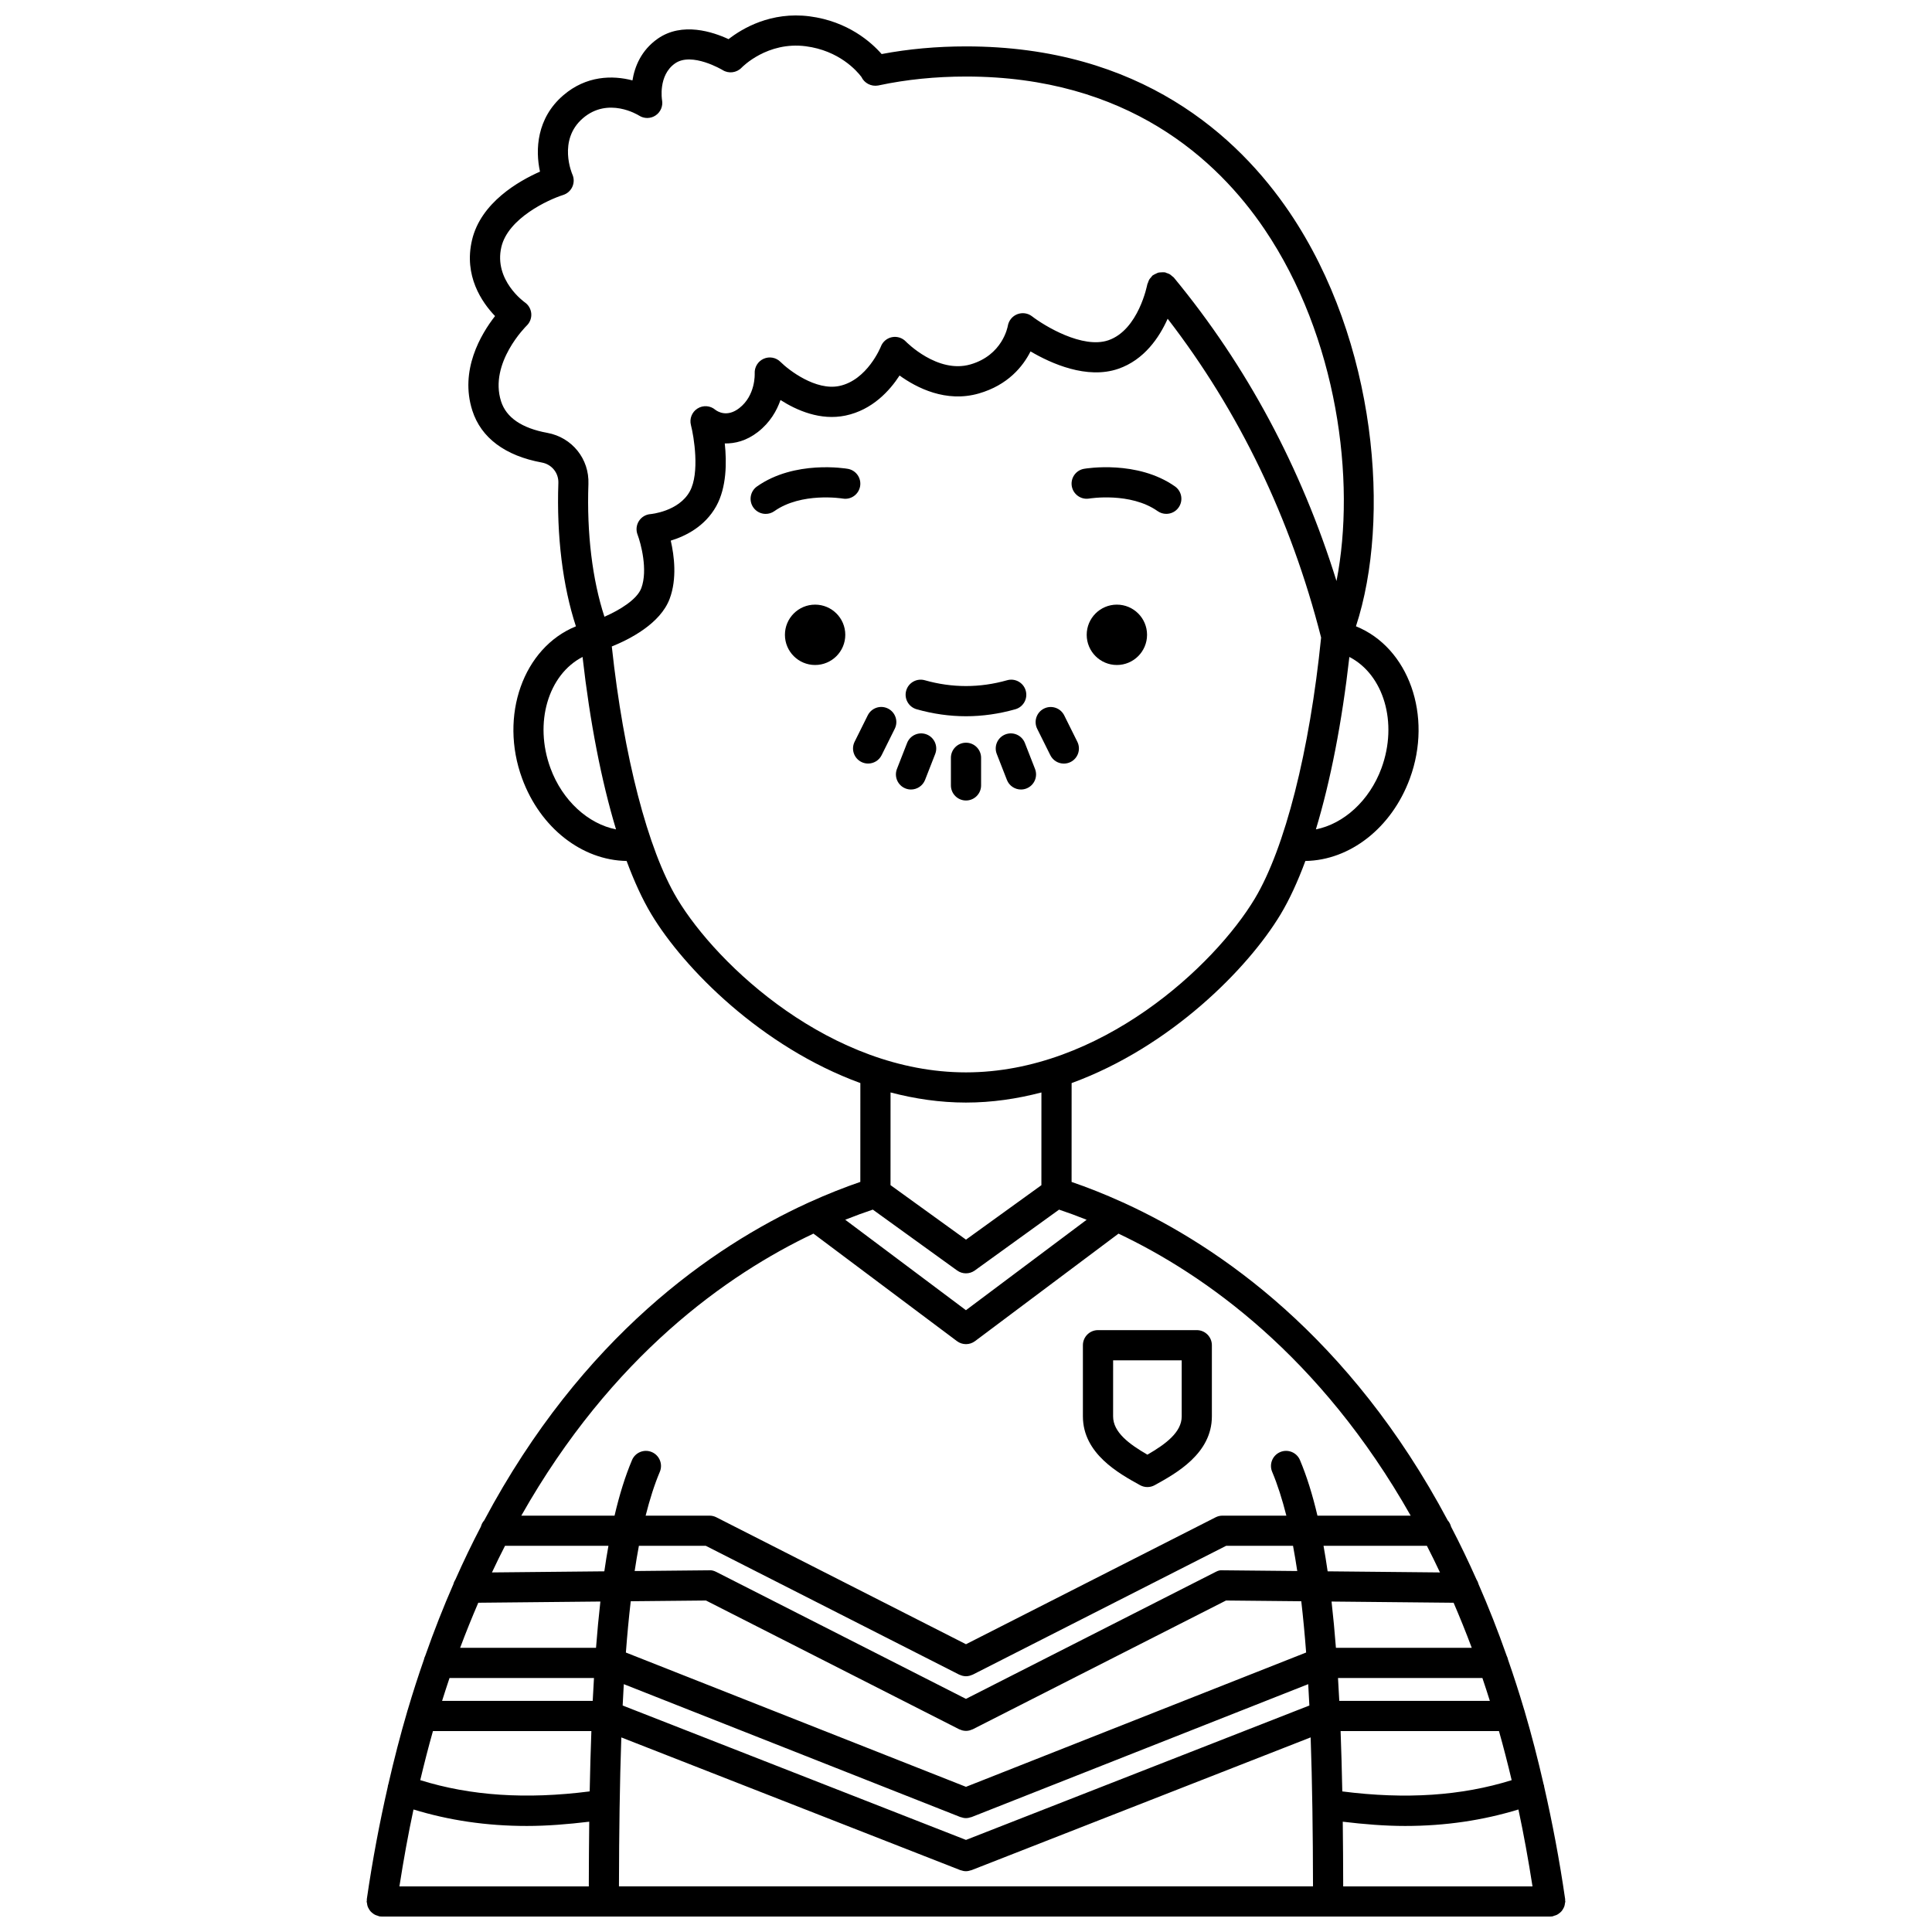 <?xml version="1.0" encoding="UTF-8"?>
<!-- Uploaded to: SVG Repo, www.svgrepo.com, Generator: SVG Repo Mixer Tools -->
<svg width="800px" height="800px" version="1.1" viewBox="144 144 512 512" xmlns="http://www.w3.org/2000/svg">
 <defs>
  <clipPath id="a">
   <path d="m241 148.09h318v503.81h-318z"/>
  </clipPath>
 </defs>
 <path d="m447.98 312.23c0 4.418-3.582 8-7.996 8-4.418 0-7.996-3.582-7.996-8 0-4.414 3.578-7.996 7.996-7.996 4.414 0 7.996 3.582 7.996 7.996"/>
 <path d="m432.65 276.12c0.109-0.016 10.898-1.77 18.129 3.328 0.699 0.496 1.504 0.73 2.301 0.73 1.254 0 2.496-0.586 3.269-1.695 1.273-1.809 0.84-4.301-0.965-5.574-9.977-7.023-23.527-4.766-24.098-4.672-2.172 0.379-3.621 2.441-3.25 4.613 0.371 2.176 2.469 3.644 4.613 3.269z"/>
 <path d="m368.01 312.23c0 4.418-3.582 8-8 8-4.414 0-7.996-3.582-7.996-8 0-4.414 3.582-7.996 7.996-7.996 4.418 0 8 3.582 8 7.996"/>
 <path d="m367.32 276.12c2.176 0.391 4.238-1.082 4.617-3.25 0.379-2.176-1.078-4.246-3.25-4.625-0.57-0.098-14.102-2.359-24.078 4.672-1.805 1.273-2.238 3.766-0.965 5.574 0.781 1.105 2.016 1.695 3.269 1.695 0.797 0 1.598-0.234 2.301-0.73 7.188-5.074 17.891-3.367 18.105-3.336z"/>
 <path d="m386.91 331.96c4.336 1.227 8.738 1.852 13.082 1.852 4.348 0 8.75-0.625 13.082-1.852 2.125-0.602 3.359-2.812 2.754-4.934-0.602-2.129-2.816-3.356-4.934-2.754-7.25 2.051-14.562 2.051-21.812 0-2.121-0.598-4.336 0.633-4.934 2.754-0.598 2.121 0.641 4.328 2.762 4.934z"/>
 <g clip-path="url(#a)">
  <path d="m558.24 649.87c0.129-0.219 0.242-0.438 0.328-0.684 0.09-0.25 0.125-0.512 0.156-0.781 0.023-0.172 0.102-0.32 0.102-0.5 0-0.102-0.047-0.184-0.055-0.285-0.008-0.102 0.031-0.191 0.016-0.293-1.523-10.52-3.418-20.414-5.566-29.836-0.035-0.145-0.012-0.289-0.062-0.434-0.012-0.035-0.043-0.059-0.059-0.098-1.539-6.719-3.207-13.195-5.027-19.375-0.051-0.172-0.078-0.348-0.156-0.512-1.352-4.566-2.781-8.969-4.273-13.254-0.078-0.359-0.18-0.695-0.352-1.012-2.34-6.652-4.832-12.973-7.457-18.969-0.113-0.457-0.293-0.867-0.543-1.246-2.168-4.875-4.414-9.535-6.738-13.992-0.176-0.637-0.457-1.223-0.898-1.691-25.949-48.73-60.637-72.578-85.555-84.02-0.172-0.109-0.355-0.164-0.535-0.242-4.977-2.262-9.559-4.047-13.582-5.422l0.008-26.195c26.137-9.543 46.742-30.324 55.41-44.77 2.328-3.883 4.516-8.637 6.539-14.094 11.781-0.168 22.859-8.73 27.684-21.844 6.113-16.625-0.293-34.688-14.281-40.348 9.316-28.406 5.531-75.523-17.609-109.72-13.574-20.047-39.461-43.957-85.734-43.957-7.746 0-15.25 0.68-22.355 2.027-2.789-3.176-8.961-8.672-19.07-9.992-10.254-1.328-17.871 3.215-21.5 6.043-4.144-1.93-12.273-4.629-18.734-0.145-4.438 3.09-6.144 7.449-6.731 11.078-5.262-1.387-12.23-1.293-18.328 3.945-7.082 6.074-7.441 14.484-6.176 20.23-5.59 2.469-15.676 8.188-18.012 18.125-2.227 9.449 2.559 16.461 6.102 20.152-3.746 4.793-9.438 14.355-6.023 25.035 2.316 7.231 8.688 11.996 18.441 13.785 2.617 0.484 4.449 2.754 4.359 5.41-0.488 14.031 1.156 27.32 4.652 37.996-13.961 5.676-20.359 23.719-14.25 40.332 4.82 13.117 15.902 21.676 27.684 21.844 2.023 5.457 4.211 10.215 6.539 14.094 8.668 14.441 29.27 35.223 55.406 44.766l-0.008 26.195c-4.047 1.383-8.66 3.18-13.672 5.461-0.137 0.062-0.277 0.105-0.402 0.184-24.926 11.441-59.637 35.289-85.605 84.066-0.43 0.461-0.703 1.027-0.879 1.652-2.332 4.461-4.582 9.133-6.75 14.016-0.246 0.375-0.426 0.777-0.531 1.223-2.629 6-5.121 12.328-7.461 18.984-0.168 0.312-0.27 0.645-0.348 0.996-1.492 4.289-2.922 8.691-4.273 13.266-0.07 0.16-0.102 0.332-0.152 0.5-1.82 6.188-3.488 12.668-5.031 19.387-0.016 0.035-0.043 0.059-0.055 0.098-0.051 0.141-0.027 0.285-0.062 0.426-2.148 9.426-4.043 19.316-5.566 29.84-0.016 0.105 0.023 0.195 0.016 0.301-0.008 0.113-0.055 0.191-0.055 0.293 0 0.172 0.074 0.32 0.098 0.484 0.035 0.281 0.07 0.543 0.16 0.805 0.082 0.238 0.195 0.449 0.32 0.664 0.129 0.227 0.262 0.441 0.43 0.637 0.168 0.191 0.355 0.348 0.555 0.508 0.199 0.156 0.395 0.305 0.625 0.418 0.238 0.125 0.492 0.195 0.754 0.273 0.164 0.043 0.301 0.145 0.473 0.168 0.199 0.027 0.391 0.039 0.578 0.039h0.004 309.67 0.004c0.188 0 0.379-0.012 0.57-0.043 0.172-0.023 0.309-0.125 0.469-0.168 0.27-0.07 0.523-0.148 0.766-0.273 0.227-0.117 0.418-0.262 0.617-0.414 0.203-0.16 0.398-0.32 0.566-0.516 0.168-0.191 0.289-0.398 0.418-0.621zm-295.11-61.184h38.281c-0.121 1.996-0.234 4.008-0.336 6.07h-39.918c0.648-2.055 1.301-4.078 1.973-6.07zm14.703-35.027h27.41c-0.391 2.176-0.754 4.43-1.09 6.758l-29.777 0.293c1.129-2.406 2.277-4.762 3.457-7.051zm120.35 34.129c0.16 0.078 0.328 0.125 0.492 0.18 0.109 0.035 0.207 0.09 0.32 0.117 0.332 0.082 0.664 0.137 0.996 0.137h0.004 0.004c0.332 0 0.668-0.051 0.996-0.137 0.113-0.027 0.211-0.078 0.32-0.117 0.164-0.055 0.332-0.102 0.492-0.18l67.121-34.129h17.738c0.402 2.137 0.773 4.375 1.121 6.68l-19.785-0.195c-0.703-0.09-1.281 0.141-1.852 0.434l-66.164 33.641-66.164-33.641c-0.574-0.293-1.258-0.508-1.852-0.434l-19.777 0.195c0.348-2.305 0.715-4.547 1.121-6.68h17.738zm1.812 43.809-90.984-35.617c0.094-1.922 0.195-3.801 0.301-5.66l89.219 35.227c0.043 0.016 0.09 0.008 0.129 0.023 0.426 0.152 0.863 0.25 1.324 0.25 0.004 0 0.008 0.004 0.012 0.004s0.008-0.004 0.012-0.004c0.461-0.004 0.898-0.105 1.324-0.25 0.043-0.016 0.09-0.008 0.129-0.023l89.23-35.23c0.109 1.863 0.211 3.738 0.305 5.66zm-1.812-29.328c0.16 0.078 0.328 0.125 0.492 0.18 0.109 0.035 0.207 0.09 0.32 0.117 0.332 0.082 0.664 0.137 0.996 0.137h0.004 0.004c0.332 0 0.668-0.051 0.996-0.137 0.113-0.027 0.211-0.078 0.32-0.117 0.164-0.055 0.332-0.102 0.492-0.18l67.102-34.117 19.941 0.195c0.5 4.289 0.926 8.82 1.289 13.586l-90.145 35.594-90.129-35.586c0.359-4.769 0.789-9.301 1.289-13.594l19.934-0.195zm101.09 0.484h41.969c1.191 4.199 2.305 8.559 3.367 13.008-13.301 4.156-28.059 5.133-44.887 2.984-0.109-5.523-0.258-10.848-0.449-15.992zm-0.348-7.996c-0.105-2.062-0.219-4.074-0.34-6.07h38.266c0.672 1.992 1.332 4.016 1.977 6.07zm-0.891-14.066c-0.332-4.266-0.715-8.355-1.16-12.266l32.348 0.32c1.656 3.856 3.269 7.816 4.809 11.949zm27.574-19.98-29.77-0.293c-0.336-2.328-0.703-4.582-1.09-6.758h27.398c1.176 2.289 2.328 4.644 3.461 7.051zm-254.86 8.031 32.359-0.32c-0.441 3.906-0.824 8-1.156 12.266l-36.012 0.004c1.539-4.133 3.156-8.094 4.809-11.949zm29.973 34.012c-0.191 5.144-0.34 10.469-0.449 15.984-16.836 2.156-31.605 1.172-44.902-2.984 1.062-4.449 2.176-8.805 3.367-13.008l41.984 0.004zm-47.141 20.777c9.348 2.859 19.273 4.367 30.035 4.367 5.289 0 10.84-0.445 16.539-1.129-0.066 5.543-0.105 11.27-0.117 17.141h-50.188c1.102-7.043 2.332-13.867 3.731-20.379zm55.074-19.098 89.875 35.184c0.047 0.02 0.094 0.012 0.141 0.027 0.414 0.148 0.852 0.242 1.301 0.242 0.004 0 0.012 0.004 0.016 0.004s0.012-0.004 0.016-0.004c0.449-0.004 0.883-0.098 1.301-0.242 0.047-0.016 0.094-0.008 0.141-0.027l89.891-35.191c0.426 12.102 0.602 25.297 0.625 39.48h-183.93c0.031-14.18 0.203-27.375 0.625-39.473zm191.19 22.336c5.695 0.684 11.234 1.129 16.527 1.129 10.758 0 20.68-1.512 30.027-4.367 1.398 6.512 2.629 13.34 3.731 20.379h-50.168c-0.012-5.879-0.047-11.605-0.117-17.141zm-124.54-162.21 22.344 16.133c0.699 0.504 1.52 0.754 2.34 0.754s1.645-0.25 2.34-0.754l22.336-16.129c2.258 0.754 4.699 1.645 7.309 2.688l-31.988 23.965-31.992-23.973c2.613-1.039 5.055-1.93 7.312-2.684zm134.8-116.99c-3.184 8.656-10.043 14.77-17.379 16.223 3.856-12.75 6.914-28.355 8.871-45.695 9.074 4.672 12.934 17.434 8.508 29.473zm-221.05-88.852c-6.766-1.242-10.891-4.055-12.266-8.355-3.254-10.18 6.691-19.965 6.781-20.055 0.867-0.832 1.316-2.004 1.223-3.203-0.098-1.195-0.723-2.289-1.707-2.973-0.082-0.055-8.289-5.867-6.215-14.688 1.797-7.621 12.418-12.527 16.367-13.773 1.086-0.344 1.984-1.141 2.445-2.18 0.469-1.043 0.473-2.234 0-3.273-0.039-0.09-3.969-9.082 2.805-14.895 6.68-5.734 14.547-0.891 14.859-0.699 1.344 0.875 3.078 0.855 4.402-0.035 1.328-0.891 1.996-2.492 1.699-4.062-0.012-0.062-1.09-6.562 3.457-9.73 4.449-3.102 12.535 1.734 12.602 1.773 1.598 1.008 3.707 0.734 5.023-0.633 0.277-0.285 6.879-6.981 17.004-5.68 8.855 1.152 13.531 6.508 14.758 8.137 0.75 1.625 2.57 2.59 4.406 2.269 0.035-0.008 0.07-0.012 0.113-0.023 0.043-0.008 0.09-0.02 0.137-0.027 7.25-1.543 15-2.328 23.043-2.328 42.77 0 66.621 21.992 79.105 40.445 19.336 28.582 24.328 66.586 19.09 93.25-9.336-30.027-23.797-57.035-43.117-80.434-0.129-0.156-0.305-0.234-0.453-0.363-0.199-0.18-0.383-0.359-0.617-0.5-0.262-0.156-0.539-0.238-0.824-0.328-0.164-0.051-0.301-0.156-0.477-0.188-0.051-0.012-0.105 0.012-0.156 0.004-0.293-0.039-0.574-0.008-0.867 0.012-0.23 0.02-0.465 0.008-0.688 0.066-0.238 0.062-0.457 0.191-0.688 0.301-0.242 0.117-0.488 0.211-0.699 0.371-0.051 0.039-0.117 0.047-0.164 0.09-0.16 0.133-0.242 0.316-0.379 0.469-0.176 0.195-0.352 0.371-0.488 0.602-0.148 0.25-0.23 0.52-0.32 0.793-0.059 0.176-0.168 0.32-0.203 0.504-0.02 0.121-2.32 12.047-10.32 14.801-6.801 2.332-16.918-3.797-20.246-6.363-1.109-0.855-2.594-1.043-3.902-0.535-1.309 0.512-2.254 1.688-2.492 3.07-0.055 0.316-1.414 7.781-9.922 10.23-8.707 2.512-17.023-5.981-17.094-6.059-0.945-0.996-2.336-1.43-3.684-1.168-1.344 0.27-2.461 1.211-2.949 2.496-0.031 0.09-3.59 8.895-11.031 10.445-6.211 1.293-13.355-4.172-15.57-6.387-1.168-1.176-2.934-1.5-4.449-0.832s-2.465 2.219-2.383 3.871c0.012 0.238 0.234 5.852-4.078 9.203-3.211 2.508-5.734 0.938-6.379 0.434-1.336-1.121-3.234-1.246-4.703-0.316-1.473 0.926-2.172 2.699-1.738 4.383 0.781 3.012 2.394 12.699-0.309 17.586-2.953 5.34-10.344 6.004-10.398 6.008-1.258 0.09-2.406 0.777-3.082 1.844-0.676 1.066-0.816 2.394-0.363 3.578 0.883 2.324 2.789 9.395 1.004 14.191-1.121 3.008-5.711 5.812-9.773 7.59-3.199-9.773-4.707-22.078-4.246-35.184 0.254-6.641-4.332-12.344-10.883-13.547zm0.824 88.852c-4.426-12.039-0.566-24.801 8.504-29.473 1.961 17.34 5.019 32.949 8.871 45.699-7.332-1.449-14.191-7.566-17.375-16.227zm33.574 34.582c-7.777-12.969-14.191-37.801-17.32-66.832 4.648-1.871 12.871-6.008 15.344-12.664 1.969-5.281 1.207-11.355 0.281-15.383 3.832-1.164 9.043-3.695 12.066-9.152 2.754-4.981 2.781-11.633 2.25-16.602 2.684 0.043 5.738-0.672 8.781-3.039 3.223-2.508 5.004-5.641 5.984-8.473 4.301 2.754 10.586 5.512 17.219 4.125 7.164-1.496 11.773-6.664 14.336-10.617 4.519 3.254 12.293 7.266 21.008 4.758 7.746-2.231 11.711-7.203 13.703-11.145 5.453 3.207 14.93 7.469 23.242 4.613 6.894-2.371 10.879-8.316 13.098-13.273 18.91 24.527 32.613 52.883 40.664 84.492-3.031 30.039-9.59 55.875-17.578 69.191-10.68 17.801-40.906 46.039-76.543 46.039-35.641 0.004-65.855-28.238-76.535-46.039zm76.543 54.039c6.887 0 13.566-0.996 19.992-2.68l-0.008 24.578-19.984 14.43-20-14.445 0.008-24.566c6.418 1.684 13.102 2.684 19.992 2.684zm-40.426 34.727 38.027 28.492c0.711 0.535 1.555 0.801 2.398 0.801s1.688-0.266 2.398-0.801l38.02-28.484c22.746 10.785 53.441 32.352 77.43 74.738h-24.707c-1.301-5.531-2.832-10.453-4.633-14.727-0.855-2.031-3.207-2.984-5.238-2.125-2.035 0.859-2.988 3.207-2.129 5.242 1.434 3.394 2.668 7.305 3.762 11.609h-16.926c-0.633 0-1.25 0.148-1.812 0.434l-66.164 33.641-66.164-33.641c-0.559-0.285-1.18-0.434-1.812-0.434h-16.922c1.09-4.305 2.324-8.219 3.758-11.609 0.859-2.035-0.094-4.383-2.129-5.242-2.031-0.859-4.383 0.094-5.238 2.125-1.805 4.266-3.336 9.191-4.629 14.727l-24.711 0.004c23.984-42.402 54.68-63.969 77.422-74.75z"/>
 </g>
 <path d="m446.14 537.59c0.602 0.332 1.262 0.496 1.93 0.496s1.332-0.164 1.93-0.496c5.668-3.125 15.16-8.363 15.16-18.238v-18.855c0-2.211-1.793-4-4-4h-26.18c-2.207 0-4 1.789-4 4v18.855c0.008 9.875 9.492 15.113 15.16 18.238zm-7.156-33.09h18.18v14.859c0 4.203-4.25 7.344-9.09 10.145-4.84-2.801-9.09-5.941-9.09-10.145l0.004-14.859z"/>
 <path d="m404 352.14v-7.316c0-2.207-1.793-4-4-4-2.207 0-4 1.793-4 4v7.316c0 2.207 1.793 4 4 4 2.211 0 4-1.793 4-4z"/>
 <path d="m389.57 338.63c-2.055-0.801-4.375 0.211-5.18 2.266l-2.688 6.875c-0.805 2.055 0.211 4.375 2.266 5.18 0.48 0.188 0.973 0.277 1.457 0.277 1.598 0 3.106-0.969 3.727-2.543l2.688-6.875c0.801-2.055-0.215-4.375-2.269-5.18z"/>
 <path d="m379.32 331.77c-1.98-0.988-4.375-0.172-5.359 1.805l-3.481 7c-0.984 1.98-0.176 4.379 1.805 5.359 0.57 0.285 1.176 0.414 1.773 0.414 1.473 0 2.887-0.816 3.582-2.219l3.481-7c0.984-1.977 0.176-4.375-1.801-5.359z"/>
 <path d="m410.42 338.63c-2.055 0.805-3.07 3.121-2.266 5.18l2.688 6.875c0.617 1.578 2.129 2.543 3.727 2.543 0.484 0 0.977-0.09 1.457-0.277 2.055-0.805 3.07-3.121 2.266-5.18l-2.688-6.875c-0.809-2.055-3.129-3.07-5.184-2.266z"/>
 <path d="m422.35 344.14c0.699 1.406 2.109 2.219 3.582 2.219 0.598 0 1.203-0.133 1.773-0.414 1.98-0.984 2.781-3.383 1.805-5.359l-3.481-7c-0.984-1.977-3.379-2.789-5.359-1.805s-2.781 3.383-1.805 5.359z"/>
</svg>